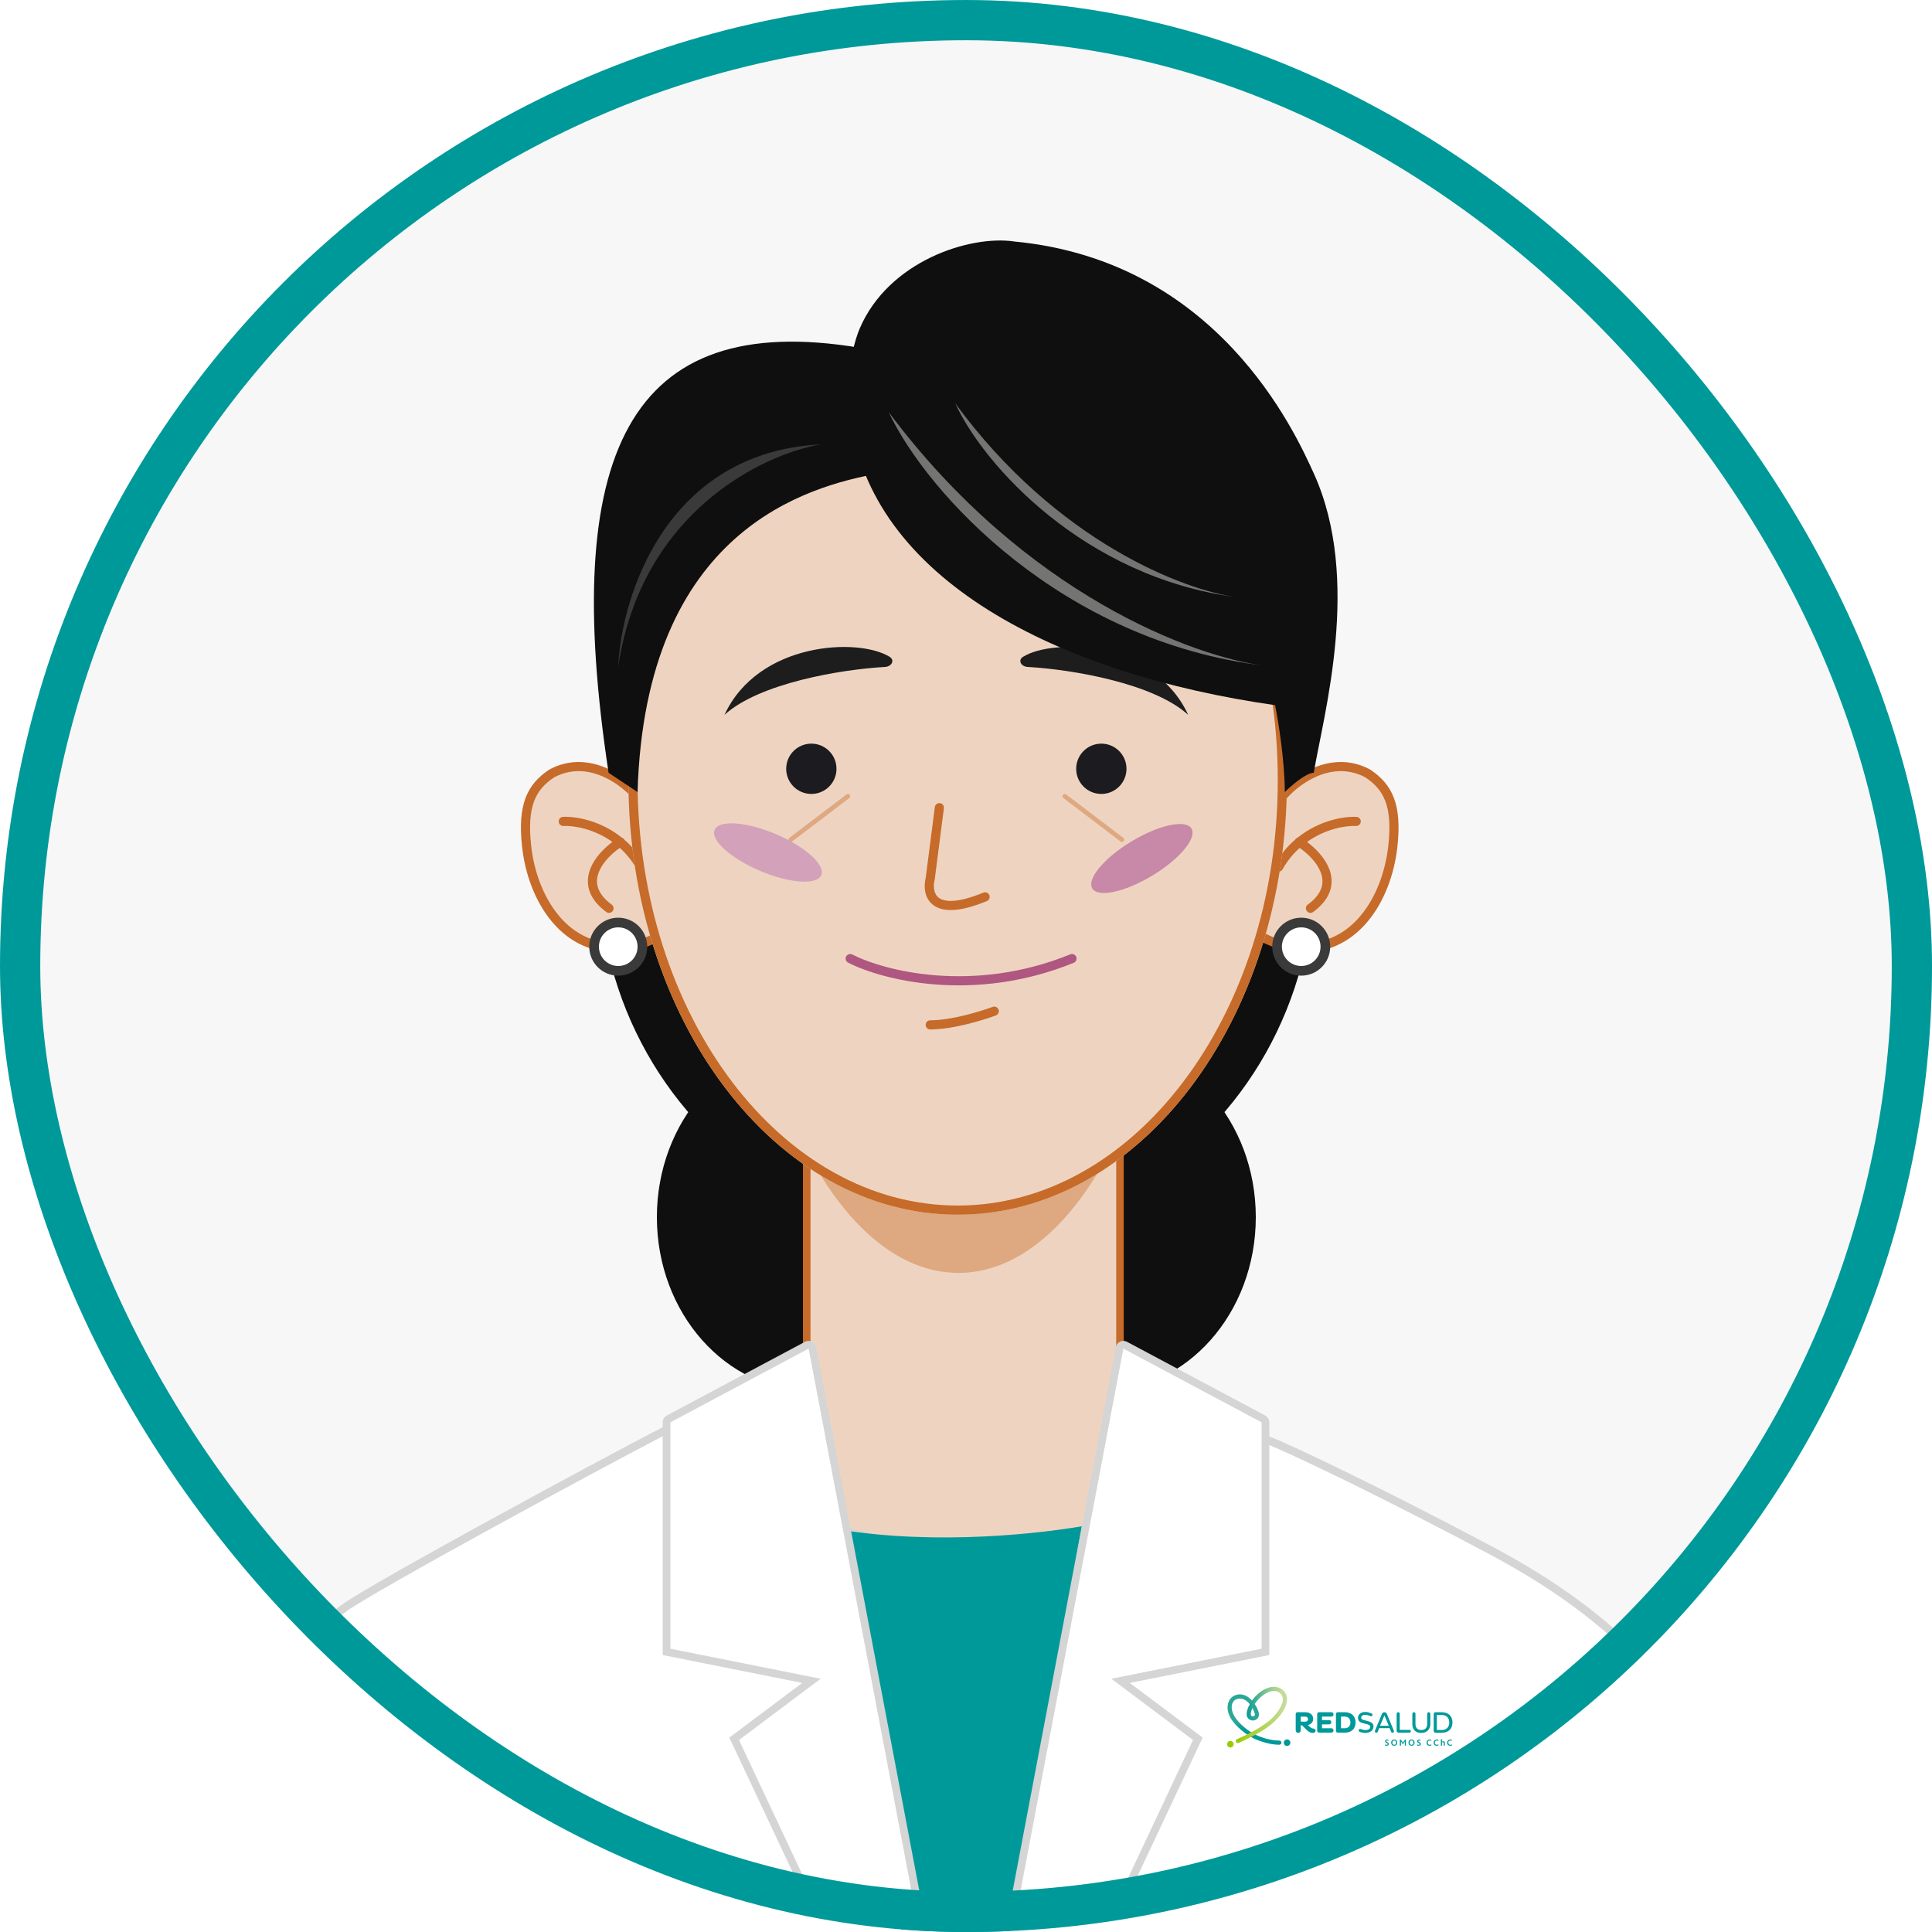 <svg width="100" height="100" viewBox="0 0 100 100" fill="none" xmlns="http://www.w3.org/2000/svg">
<g clip-path="url(#clip0_4028_12938)">
<rect width="100" height="100" rx="50" fill="#F7F7F7"/>
<ellipse cx="49.5" cy="45" rx="18.5" ry="19" fill="#0F0F0F"/>
<ellipse cx="42" cy="63" rx="8" ry="9" fill="#0F0F0F"/>
<ellipse cx="57" cy="63" rx="8" ry="9" fill="#0F0F0F"/>
<path d="M28.562 40.031C30.574 38.965 32.507 40.583 33.059 41.332C33.059 42.942 33.769 46.737 34.124 48.433C33.887 48.591 33.201 48.93 32.349 49.025C29.272 49.367 27.562 46.54 27.26 43.818C27.023 41.687 27.497 40.741 28.562 40.031Z" fill="#EED4C0"/>
<path fill-rule="evenodd" clip-rule="evenodd" d="M32.822 41.413C32.834 42.246 33.01 43.571 33.224 44.888C33.433 46.169 33.681 47.459 33.858 48.316C33.569 48.474 33.002 48.714 32.322 48.789C30.873 48.95 29.75 48.37 28.944 47.417C28.132 46.457 27.642 45.117 27.495 43.791C27.378 42.743 27.441 42.017 27.644 41.474C27.843 40.944 28.186 40.567 28.683 40.234C29.603 39.751 30.505 39.874 31.259 40.216C31.981 40.544 32.547 41.065 32.822 41.413ZM31.455 39.785C30.605 39.399 29.539 39.245 28.451 39.821L28.44 39.827L28.43 39.833C27.867 40.208 27.444 40.659 27.201 41.308C26.96 41.949 26.904 42.761 27.024 43.843C27.179 45.239 27.696 46.675 28.583 47.723C29.476 48.779 30.747 49.441 32.375 49.26C33.268 49.161 33.99 48.806 34.255 48.63L34.388 48.541L34.355 48.384C34.178 47.539 33.913 46.17 33.692 44.812C33.469 43.448 33.295 42.115 33.295 41.332V41.254L33.249 41.192C32.951 40.787 32.299 40.168 31.455 39.785Z" fill="#C66B29"/>
<path fill-rule="evenodd" clip-rule="evenodd" d="M32.321 43.467C32.712 43.805 33.078 44.231 33.383 44.766C33.448 44.879 33.409 45.024 33.295 45.089C33.182 45.154 33.037 45.114 32.972 45.001C32.714 44.549 32.408 44.182 32.08 43.887C31.663 44.179 31.208 44.622 31.007 45.112C30.896 45.382 30.865 45.657 30.948 45.932C31.033 46.209 31.241 46.513 31.662 46.823C31.767 46.9 31.79 47.048 31.712 47.154C31.635 47.259 31.486 47.281 31.381 47.204C30.902 46.851 30.617 46.469 30.495 46.07C30.374 45.669 30.425 45.281 30.569 44.932C30.797 44.376 31.266 43.903 31.698 43.579C30.745 42.897 29.705 42.728 29.165 42.753C29.034 42.758 28.923 42.657 28.917 42.527C28.912 42.396 29.012 42.286 29.143 42.28C29.807 42.249 31.081 42.467 32.188 43.357C32.239 43.373 32.284 43.407 32.314 43.456C32.316 43.459 32.319 43.463 32.321 43.467Z" fill="#C66B29"/>
<circle cx="32" cy="49" r="1.25" fill="white" stroke="#3A3A3A" stroke-width="0.5"/>
<path d="M70.79 40.031C68.778 38.965 66.845 40.583 66.292 41.332C66.292 42.942 65.582 46.737 65.227 48.433C65.464 48.591 66.15 48.93 67.002 49.025C70.08 49.367 71.789 46.54 72.091 43.818C72.328 41.687 71.855 40.741 70.79 40.031Z" fill="#EED4C0"/>
<path fill-rule="evenodd" clip-rule="evenodd" d="M66.529 41.413C66.518 42.246 66.341 43.571 66.127 44.888C65.918 46.169 65.671 47.459 65.494 48.316C65.782 48.474 66.349 48.714 67.029 48.789C68.478 48.95 69.601 48.37 70.407 47.417C71.22 46.457 71.709 45.117 71.856 43.791C71.973 42.743 71.911 42.017 71.707 41.474C71.508 40.944 71.166 40.567 70.669 40.234C69.748 39.751 68.846 39.874 68.092 40.216C67.371 40.544 66.804 41.065 66.529 41.413ZM67.896 39.785C68.747 39.399 69.813 39.245 70.901 39.821L70.911 39.827L70.921 39.833C71.484 40.208 71.907 40.659 72.151 41.308C72.391 41.949 72.447 42.761 72.327 43.843C72.172 45.239 71.656 46.675 70.769 47.723C69.875 48.779 68.604 49.441 66.977 49.26C66.083 49.161 65.361 48.806 65.096 48.63L64.963 48.541L64.996 48.384C65.173 47.539 65.439 46.17 65.66 44.812C65.882 43.448 66.056 42.115 66.056 41.332V41.254L66.102 41.192C66.4 40.787 67.052 40.168 67.896 39.785Z" fill="#C66B29"/>
<path fill-rule="evenodd" clip-rule="evenodd" d="M67.031 43.467C66.639 43.805 66.273 44.231 65.968 44.766C65.903 44.879 65.943 45.024 66.056 45.089C66.17 45.154 66.314 45.114 66.379 45.001C66.637 44.549 66.944 44.182 67.271 43.887C67.688 44.179 68.143 44.622 68.345 45.112C68.456 45.382 68.487 45.657 68.403 45.932C68.319 46.209 68.11 46.513 67.689 46.823C67.584 46.9 67.562 47.048 67.639 47.154C67.717 47.259 67.865 47.281 67.97 47.204C68.449 46.851 68.734 46.469 68.856 46.07C68.978 45.669 68.926 45.281 68.782 44.932C68.554 44.376 68.085 43.903 67.653 43.579C68.606 42.897 69.646 42.728 70.187 42.753C70.317 42.758 70.428 42.657 70.434 42.527C70.44 42.396 70.339 42.286 70.208 42.28C69.544 42.249 68.271 42.467 67.163 43.357C67.113 43.373 67.068 43.407 67.037 43.456C67.035 43.459 67.033 43.463 67.031 43.467Z" fill="#C66B29"/>
<circle cx="1" cy="1" r="1.25" transform="matrix(-1 0 0 1 68.351 48)" fill="white" stroke="#3A3A3A" stroke-width="0.5"/>
<path d="M41.756 70.066V55.627L57.97 55.035V70.066L68.976 76.575L50.041 89.001L29.922 76.575L41.756 70.066Z" fill="#EED4C0"/>
<path fill-rule="evenodd" clip-rule="evenodd" d="M58.165 54.833V69.954L69.345 76.566L50.044 89.233L29.534 76.565L41.561 69.95V55.439L58.165 54.833ZM41.952 55.816V70.181L30.309 76.585L50.037 88.77L68.607 76.584L57.775 70.177V55.238L41.952 55.816Z" fill="#C66B29"/>
<path d="M60.938 43.229C60.938 55.742 55.866 65.885 49.609 65.885C43.353 65.885 38.281 55.742 38.281 43.229C38.281 30.716 43.353 20.573 49.609 20.573C55.866 20.573 60.938 30.716 60.938 43.229Z" fill="#DEA881"/>
<path d="M66.611 40.386C66.611 52.804 58.981 62.872 49.569 62.872C40.157 62.872 32.527 52.804 32.527 40.386C32.527 27.967 40.157 17.9 49.569 17.9C58.981 17.9 66.611 27.967 66.611 40.386Z" fill="#EED4C0"/>
<path d="M51.684 52.255C51.729 52.377 51.667 52.513 51.545 52.559C50.908 52.798 49.329 53.285 48.148 53.285C48.017 53.285 47.911 53.178 47.911 53.048C47.911 52.917 48.017 52.811 48.148 52.811C49.24 52.811 50.753 52.351 51.379 52.116C51.501 52.07 51.638 52.132 51.684 52.255Z" fill="#C66B29"/>
<path fill-rule="evenodd" clip-rule="evenodd" d="M55.705 49.526C55.754 49.648 55.696 49.786 55.575 49.835C50.389 51.948 45.646 50.72 43.898 49.826C43.782 49.767 43.736 49.624 43.795 49.508C43.855 49.392 43.998 49.345 44.114 49.405C45.759 50.247 50.358 51.449 55.397 49.397C55.518 49.347 55.656 49.405 55.705 49.526Z" fill="#AF5681"/>
<path fill-rule="evenodd" clip-rule="evenodd" d="M61.242 56C64.258 52.02 66.138 46.501 66.138 40.386C66.138 34.27 64.258 28.751 61.242 24.771C58.226 20.792 54.094 18.373 49.569 18.373C45.043 18.373 40.911 20.792 37.895 24.771C34.879 28.751 33 34.27 33 40.386C33 46.501 34.879 52.02 37.895 56C40.911 59.979 45.043 62.398 49.569 62.398C54.094 62.398 58.226 59.979 61.242 56ZM49.569 62.872C58.981 62.872 66.611 52.804 66.611 40.386C66.611 27.967 58.981 17.9 49.569 17.9C40.157 17.9 32.527 27.967 32.527 40.386C32.527 52.804 40.157 62.872 49.569 62.872Z" fill="#C66B29"/>
<path d="M65.5 74.5C50.162 85.009 39.865 78.379 34.5 74C30.476 76.091 19.461 82.067 17.851 83.203C9.614 89.357 8.896 97.207 9.567 100.363C34.341 100.363 85.796 100 90.625 100C90.625 87.891 81.049 82.374 77.38 80.362C71.699 77.333 66.526 74.855 65.5 74.5Z" fill="white" stroke="#D5D5D5" stroke-width="0.417"/>
<path fill-rule="evenodd" clip-rule="evenodd" d="M48.652 41.57C48.782 41.587 48.873 41.705 48.856 41.835L48.381 45.517L48.378 45.531C48.287 45.896 48.333 46.283 48.603 46.476C48.741 46.575 48.969 46.65 49.344 46.626C49.719 46.602 50.226 46.48 50.898 46.202C51.019 46.152 51.157 46.209 51.207 46.33C51.257 46.451 51.2 46.589 51.079 46.639C50.379 46.929 49.819 47.071 49.374 47.099C48.927 47.127 48.58 47.042 48.327 46.861C47.819 46.498 47.813 45.855 47.915 45.43L48.387 41.774C48.404 41.645 48.522 41.553 48.652 41.57Z" fill="#C66B29"/>
<path d="M37.5 37C39.247 33.224 44.429 32.993 46.044 33.995C46.334 34.175 46.149 34.502 45.808 34.521C43.52 34.649 39.298 35.362 37.5 37Z" fill="#1D1D1D"/>
<path fill-rule="evenodd" clip-rule="evenodd" d="M43.983 41.141C43.943 41.089 43.869 41.078 43.817 41.118L40.858 43.367C40.806 43.406 40.796 43.48 40.836 43.532C40.875 43.585 40.95 43.595 41.002 43.555L43.96 41.306C44.012 41.267 44.022 41.193 43.983 41.141Z" fill="#DEA881"/>
<path d="M40.693 39.793C40.693 40.512 41.276 41.094 41.995 41.094C42.714 41.094 43.297 40.512 43.297 39.793C43.297 39.074 42.714 38.491 41.995 38.491C41.276 38.491 40.693 39.074 40.693 39.793Z" fill="#1C1B1F"/>
<path d="M61.5 37C59.753 33.224 54.571 32.993 52.956 33.995C52.666 34.175 52.851 34.502 53.192 34.521C55.48 34.649 59.702 35.362 61.5 37Z" fill="#1D1D1D"/>
<path fill-rule="evenodd" clip-rule="evenodd" d="M55.017 41.141C55.057 41.089 55.131 41.078 55.183 41.118L58.142 43.367C58.194 43.406 58.204 43.48 58.164 43.532C58.125 43.585 58.05 43.595 57.998 43.555L55.04 41.306C54.988 41.267 54.978 41.193 55.017 41.141Z" fill="#DEA881"/>
<path d="M58.307 39.793C58.307 40.512 57.724 41.094 57.005 41.094C56.286 41.094 55.703 40.512 55.703 39.793C55.703 39.074 56.286 38.491 57.005 38.491C57.724 38.491 58.307 39.074 58.307 39.793Z" fill="#1C1B1F"/>
<path d="M46.875 101.042L42.5 79C47.5 80 53 79.5 56 79L52.083 101.042H46.875Z" fill="#009999"/>
<g filter="url(#filter0_f_4028_12938)">
<ellipse cx="39.748" cy="44.125" rx="3" ry="1.036" transform="rotate(22.98 39.748 44.125)" fill="#D3A2BA"/>
</g>
<g filter="url(#filter1_f_4028_12938)">
<ellipse cx="59.104" cy="44.436" rx="3" ry="1.036" transform="rotate(-31.097 59.104 44.436)" fill="#C789A7"/>
</g>
<path d="M66 36.5C54.8 34.9 45 30 44 21.5C43.667 21 43.932 18.326 44.5 17C46 13.5 50.216 12.157 52.5 12.5C63 13.5 67 22.3 68 24.5L68 24.5C70.5 30 68.5 37 68 40C67.6 40 66.833 40.667 66.5 41C66.5 39.4 66.167 37.333 66 36.5Z" fill="#0F0F0F"/>
<path d="M33 41C33.4 27.4 41.833 25.167 45.5 24.5C47.5 24.1 45.167 19 44.5 18C32.5 16 29 23.5 31.5 40L33 41Z" fill="#0F0F0F"/>
<path d="M65.447 34.456C54.958 33.193 47.971 25.528 46 21.333C53.071 30.802 61.876 34.02 65.447 34.456C65.464 34.458 65.48 34.46 65.496 34.462C65.48 34.46 65.464 34.459 65.447 34.456Z" fill="#747473"/>
<path d="M64.016 30.913C56.114 29.885 50.9 24.055 49.444 20.878C54.709 28.069 61.326 30.558 64.016 30.913C64.028 30.914 64.041 30.916 64.053 30.917C64.041 30.916 64.028 30.914 64.016 30.913Z" fill="#747473"/>
<path d="M52.5 98.5L57.949 69.767C57.974 69.635 58.121 69.564 58.24 69.628L65.394 73.444C65.459 73.478 65.5 73.546 65.5 73.62V85.5L58 87L62 90L58 98.5H52.5Z" fill="white" stroke="#D5D5D5" stroke-width="0.4"/>
<path d="M47.5 98.5L42.051 69.767C42.026 69.635 41.879 69.564 41.76 69.628L34.606 73.444C34.541 73.478 34.5 73.546 34.5 73.62V85.5L42 87L38 90L42 98.5H47.5Z" fill="white" stroke="#D5D5D5" stroke-width="0.4"/>
<path d="M42.5 23C39.5 23.5 33.2 26.5 32 34.5C32.167 30.833 34.5 23.4 42.5 23Z" fill="#3A3A3A"/>
<g clip-path="url(#clip1_4028_12938)">
<path d="M66.328 90.199C66.328 90.142 66.284 90.095 66.228 90.092V90.092C66.228 90.092 66.228 90.092 66.227 90.092C66.225 90.091 66.223 90.091 66.221 90.091C66.219 90.091 66.217 90.091 66.214 90.092C66.11 90.092 65.439 90.075 64.761 89.664C64.761 89.664 64.177 89.312 63.89 88.826C63.89 88.826 63.582 88.34 63.883 88.018C63.883 88.018 64.113 87.821 64.426 87.983C64.426 87.983 64.781 88.154 64.944 88.692C64.944 88.692 64.996 88.825 64.844 88.841C64.844 88.841 64.755 88.873 64.764 88.948C64.773 89.023 64.844 89.055 64.844 89.055C64.844 89.055 65.206 89.044 65.157 88.672C65.157 88.672 65.127 88.462 64.94 88.2C64.94 88.2 64.644 87.689 64.153 87.7C64.153 87.7 63.602 87.703 63.542 88.302C63.542 88.302 63.481 88.668 63.812 89.097C63.812 89.097 64.182 89.613 64.875 89.972C64.875 89.972 65.584 90.322 66.228 90.306V90.305C66.284 90.302 66.328 90.255 66.328 90.199Z" fill="url(#paint0_linear_4028_12938)"/>
<path d="M72.381 89.68H72.956C72.994 89.68 73.026 89.648 73.026 89.609C73.026 89.57 72.994 89.539 72.956 89.539H72.459C72.455 89.539 72.451 89.535 72.451 89.531V88.706C72.451 88.661 72.415 88.625 72.371 88.625C72.326 88.625 72.29 88.661 72.29 88.706V89.589C72.29 89.639 72.331 89.68 72.381 89.68Z" fill="#009999"/>
<path d="M73.567 89.697C73.875 89.697 74.034 89.488 74.034 89.244V88.706C74.034 88.661 73.998 88.625 73.954 88.625C73.909 88.625 73.873 88.661 73.873 88.706V89.232C73.873 89.413 73.776 89.546 73.567 89.546C73.361 89.546 73.264 89.422 73.264 89.233V88.706C73.264 88.661 73.228 88.625 73.184 88.625C73.139 88.625 73.103 88.661 73.103 88.706V89.244C73.103 89.508 73.261 89.697 73.567 89.697Z" fill="#009999"/>
<path d="M74.3 89.687H74.636C74.948 89.687 75.18 89.499 75.18 89.157C75.18 88.812 74.948 88.626 74.636 88.625H74.3C74.25 88.625 74.209 88.666 74.209 88.716V89.595C74.209 89.646 74.25 89.687 74.3 89.687ZM74.378 88.767H74.63C74.855 88.769 75.014 88.904 75.014 89.157C75.014 89.407 74.855 89.545 74.63 89.545H74.378C74.374 89.545 74.37 89.541 74.37 89.537V88.775C74.37 88.771 74.374 88.767 74.378 88.767Z" fill="#009999"/>
<path d="M68.914 88.625H68.269C68.219 88.625 68.178 88.666 68.178 88.716V89.589C68.178 89.639 68.219 89.68 68.269 89.68H68.914C68.975 89.68 69.023 89.631 69.023 89.571V89.563C69.023 89.502 68.975 89.453 68.914 89.453H68.433C68.429 89.453 68.426 89.45 68.426 89.446V89.259C68.426 89.255 68.429 89.252 68.433 89.252H68.801C68.862 89.252 68.91 89.203 68.91 89.142C68.91 89.082 68.862 89.033 68.801 89.033H68.433C68.429 89.033 68.426 89.029 68.426 89.025V88.859C68.426 88.855 68.429 88.851 68.433 88.851H68.914C68.975 88.851 69.023 88.802 69.023 88.742V88.734C69.023 88.674 68.975 88.625 68.914 88.625Z" fill="#009999"/>
<path d="M69.621 88.625H69.239C69.189 88.625 69.148 88.666 69.148 88.716V89.589C69.148 89.639 69.189 89.68 69.239 89.68H69.621C69.932 89.68 70.165 89.494 70.165 89.154C70.165 88.811 69.932 88.626 69.621 88.625ZM69.61 89.453H69.416C69.412 89.453 69.409 89.45 69.409 89.446V88.859C69.409 88.855 69.412 88.851 69.416 88.851H69.61C69.78 88.851 69.897 88.958 69.897 89.154C69.897 89.346 69.78 89.453 69.61 89.453Z" fill="#009999"/>
<path d="M72.151 89.611C72.151 89.6 72.149 89.589 72.144 89.58H72.144L71.782 88.705C71.762 88.657 71.711 88.625 71.658 88.625H71.657H71.656C71.603 88.625 71.552 88.657 71.531 88.705L71.169 89.58C71.165 89.589 71.163 89.6 71.163 89.611C71.163 89.653 71.197 89.687 71.238 89.687C71.271 89.687 71.3 89.666 71.31 89.636C71.311 89.633 71.312 89.631 71.313 89.629L71.386 89.453C71.387 89.449 71.39 89.447 71.394 89.447H71.657H71.92C71.923 89.447 71.926 89.449 71.928 89.453L72.001 89.629C72.002 89.631 72.002 89.634 72.003 89.636C72.014 89.666 72.042 89.687 72.075 89.687C72.117 89.687 72.151 89.653 72.151 89.611ZM71.876 89.325H71.657H71.438C71.434 89.325 71.432 89.321 71.433 89.317L71.649 88.808C71.65 88.804 71.653 88.802 71.657 88.802C71.66 88.802 71.664 88.804 71.665 88.808L71.881 89.317C71.882 89.321 71.879 89.325 71.876 89.325Z" fill="#009999"/>
<path d="M67.986 89.47H67.984H67.98C67.884 89.47 67.793 89.381 67.701 89.296C67.698 89.293 67.699 89.289 67.703 89.288C67.858 89.253 67.97 89.135 67.97 88.972C67.97 88.725 67.77 88.624 67.566 88.624H67.157C67.106 88.624 67.066 88.665 67.066 88.715V89.566C67.066 89.638 67.124 89.696 67.196 89.696C67.268 89.696 67.326 89.638 67.326 89.566L67.326 89.565V89.307C67.326 89.303 67.33 89.299 67.334 89.299H67.363H67.363H67.366C67.371 89.299 67.386 89.301 67.404 89.316C67.538 89.425 67.709 89.695 67.938 89.695C67.962 89.695 67.986 89.692 68.008 89.688L68.009 89.688C68.059 89.677 68.096 89.633 68.096 89.58C68.096 89.519 68.047 89.47 67.986 89.47ZM67.561 89.112H67.334C67.329 89.112 67.326 89.109 67.326 89.105V88.859C67.326 88.855 67.329 88.852 67.334 88.852H67.561C67.647 88.852 67.701 88.901 67.701 88.982C67.701 89.06 67.647 89.112 67.561 89.112Z" fill="#009999"/>
<path d="M70.807 89.086L70.598 89.03C70.507 89.007 70.456 88.977 70.456 88.906C70.456 88.827 70.531 88.742 70.699 88.76C70.775 88.768 70.857 88.79 70.926 88.821C70.929 88.822 70.936 88.825 70.944 88.828C70.953 88.83 70.961 88.832 70.971 88.832C71.01 88.832 71.042 88.8 71.042 88.76C71.042 88.745 71.037 88.731 71.029 88.719C71.021 88.708 71.009 88.697 70.991 88.689C70.915 88.656 70.808 88.618 70.705 88.611C70.421 88.594 70.29 88.754 70.29 88.918C70.29 89.057 70.375 89.148 70.529 89.187L70.741 89.241C70.859 89.271 70.925 89.311 70.925 89.385C70.925 89.483 70.828 89.547 70.674 89.547C70.589 89.547 70.506 89.525 70.439 89.498L70.435 89.496C70.428 89.493 70.422 89.492 70.415 89.49C70.415 89.49 70.405 89.489 70.4 89.489C70.38 89.489 70.361 89.497 70.347 89.511C70.334 89.525 70.325 89.543 70.325 89.564C70.325 89.585 70.333 89.603 70.347 89.617L70.347 89.617C70.355 89.626 70.366 89.633 70.378 89.638C70.454 89.668 70.561 89.696 70.671 89.696C70.921 89.696 71.093 89.557 71.093 89.361C71.092 89.213 70.993 89.138 70.807 89.086Z" fill="#009999"/>
<path d="M71.702 90.289C71.721 90.302 71.744 90.312 71.773 90.312C71.799 90.312 71.825 90.302 71.825 90.274C71.825 90.213 71.69 90.221 71.69 90.125C71.69 90.079 71.726 90.038 71.791 90.038C71.824 90.038 71.851 90.046 71.868 90.054V90.106C71.843 90.094 71.818 90.086 71.793 90.086C71.771 90.086 71.751 90.095 71.751 90.12C71.751 90.178 71.886 90.17 71.886 90.27C71.886 90.325 71.838 90.36 71.774 90.36C71.738 90.36 71.703 90.349 71.68 90.332L71.702 90.289Z" fill="#009999"/>
<path d="M72.006 90.199C72.006 90.104 72.071 90.038 72.163 90.038C72.256 90.038 72.321 90.105 72.321 90.199C72.321 90.295 72.255 90.359 72.163 90.359C72.071 90.359 72.006 90.295 72.006 90.199ZM72.26 90.199C72.26 90.13 72.223 90.086 72.163 90.086C72.106 90.086 72.067 90.128 72.067 90.199C72.067 90.27 72.105 90.311 72.163 90.311C72.221 90.311 72.26 90.27 72.26 90.199Z" fill="#009999"/>
<path d="M72.456 90.042H72.508L72.59 90.16C72.601 90.177 72.609 90.188 72.616 90.201H72.617C72.624 90.189 72.632 90.175 72.643 90.158L72.718 90.042H72.77V90.355H72.713V90.178C72.713 90.165 72.713 90.149 72.713 90.137H72.713C72.708 90.146 72.697 90.164 72.691 90.172L72.629 90.268H72.603L72.535 90.17C72.528 90.16 72.52 90.149 72.513 90.138H72.513C72.513 90.15 72.513 90.166 72.513 90.177V90.355H72.456V90.042H72.456Z" fill="#009999"/>
<path d="M72.903 90.199C72.903 90.104 72.968 90.038 73.061 90.038C73.154 90.038 73.219 90.105 73.219 90.199C73.219 90.295 73.152 90.359 73.061 90.359C72.969 90.359 72.903 90.295 72.903 90.199ZM73.158 90.199C73.158 90.13 73.12 90.086 73.061 90.086C73.003 90.086 72.964 90.128 72.964 90.199C72.964 90.27 73.003 90.311 73.061 90.311C73.118 90.311 73.158 90.27 73.158 90.199Z" fill="#009999"/>
<path d="M73.359 90.289C73.378 90.302 73.402 90.312 73.43 90.312C73.456 90.312 73.483 90.302 73.483 90.274C73.483 90.213 73.347 90.221 73.347 90.125C73.347 90.079 73.384 90.038 73.449 90.038C73.481 90.038 73.508 90.046 73.525 90.054V90.106C73.501 90.094 73.475 90.086 73.451 90.086C73.429 90.086 73.408 90.095 73.408 90.12C73.408 90.178 73.543 90.17 73.543 90.27C73.543 90.325 73.496 90.36 73.432 90.36C73.395 90.36 73.361 90.349 73.337 90.332L73.359 90.289Z" fill="#009999"/>
<path d="M74.095 90.335C74.061 90.354 74.027 90.359 73.996 90.359C73.893 90.359 73.838 90.293 73.838 90.201C73.838 90.111 73.902 90.038 74.003 90.038C74.037 90.038 74.066 90.045 74.085 90.054V90.107C74.061 90.094 74.035 90.086 74.004 90.086C73.935 90.086 73.898 90.139 73.898 90.2C73.898 90.266 73.938 90.311 74.002 90.311C74.033 90.311 74.057 90.302 74.079 90.29L74.095 90.335Z" fill="#009999"/>
<path d="M74.463 90.335C74.429 90.354 74.395 90.359 74.364 90.359C74.261 90.359 74.206 90.293 74.206 90.201C74.206 90.111 74.27 90.038 74.371 90.038C74.405 90.038 74.434 90.045 74.453 90.054V90.107C74.429 90.094 74.403 90.086 74.373 90.086C74.303 90.086 74.266 90.139 74.266 90.2C74.266 90.266 74.306 90.311 74.371 90.311C74.401 90.311 74.425 90.302 74.448 90.29L74.463 90.335Z" fill="#009999"/>
<path d="M74.58 90.018H74.636V90.154C74.657 90.137 74.682 90.124 74.711 90.124C74.747 90.124 74.783 90.142 74.783 90.206V90.355H74.726V90.224C74.726 90.196 74.721 90.174 74.692 90.174C74.672 90.174 74.653 90.183 74.636 90.197V90.355H74.58V90.018H74.58Z" fill="#009999"/>
<path d="M75.161 90.335C75.126 90.354 75.093 90.359 75.062 90.359C74.959 90.359 74.904 90.293 74.904 90.201C74.904 90.111 74.968 90.038 75.069 90.038C75.103 90.038 75.132 90.045 75.151 90.054V90.107C75.127 90.094 75.101 90.086 75.07 90.086C75.001 90.086 74.964 90.139 74.964 90.2C74.964 90.266 75.004 90.311 75.068 90.311C75.099 90.311 75.123 90.302 75.145 90.29L75.161 90.335Z" fill="#009999"/>
<path d="M66.619 90.371C66.713 90.371 66.789 90.295 66.789 90.201C66.789 90.107 66.713 90.031 66.619 90.031C66.525 90.031 66.449 90.107 66.449 90.201C66.449 90.295 66.525 90.371 66.619 90.371Z" fill="#009999"/>
<path d="M66.233 87.618C66.233 87.618 66.011 87.427 65.646 87.588C65.646 87.588 65.267 87.725 64.94 88.2C64.94 88.2 64.683 88.6 64.755 88.788C64.755 88.788 64.775 88.838 64.844 88.84V89.054C64.844 89.054 64.565 89.048 64.532 88.778C64.532 88.778 64.474 88.492 64.807 88.014C64.807 88.014 65.128 87.552 65.566 87.39C65.566 87.39 66.033 87.168 66.389 87.469L66.233 87.618Z" fill="url(#paint1_linear_4028_12938)"/>
<path d="M63.683 90.45C63.777 90.45 63.853 90.373 63.853 90.279C63.853 90.185 63.777 90.109 63.683 90.109C63.589 90.109 63.513 90.185 63.513 90.279C63.513 90.373 63.589 90.45 63.683 90.45Z" fill="#99CC00"/>
<path d="M66.389 87.47L66.233 87.618C66.233 87.618 66.525 87.797 66.338 88.239C66.338 88.239 66.131 88.766 65.579 89.153C65.579 89.153 65.054 89.573 64.03 90.015L64.029 90.016C63.99 90.031 63.964 90.071 63.964 90.116C63.964 90.175 64.011 90.223 64.07 90.223C64.096 90.223 64.111 90.216 64.111 90.216C64.111 90.216 65.188 89.74 65.687 89.34C65.687 89.34 66.344 88.87 66.549 88.287C66.549 88.287 66.775 87.792 66.389 87.47Z" fill="url(#paint2_linear_4028_12938)"/>
</g>
</g>
<rect x="1.042" y="1.042" width="97.917" height="97.917" rx="48.958" stroke="#009999" stroke-width="2.083"/>
<defs>
<filter id="filter0_f_4028_12938" x="30.956" y="36.614" width="17.584" height="15.021" filterUnits="userSpaceOnUse" color-interpolation-filters="sRGB">
<feFlood flood-opacity="0" result="BackgroundImageFix"/>
<feBlend mode="normal" in="SourceGraphic" in2="BackgroundImageFix" result="shape"/>
<feGaussianBlur stdDeviation="3" result="effect1_foregroundBlur_4028_12938"/>
</filter>
<filter id="filter1_f_4028_12938" x="50.479" y="36.651" width="17.249" height="15.571" filterUnits="userSpaceOnUse" color-interpolation-filters="sRGB">
<feFlood flood-opacity="0" result="BackgroundImageFix"/>
<feBlend mode="normal" in="SourceGraphic" in2="BackgroundImageFix" result="shape"/>
<feGaussianBlur stdDeviation="3" result="effect1_foregroundBlur_4028_12938"/>
</filter>
<linearGradient id="paint0_linear_4028_12938" x1="64.929" y1="89.125" x2="64.94" y2="89.611" gradientUnits="userSpaceOnUse">
<stop stop-color="#2BA797"/>
<stop offset="0.162" stop-color="#22A497"/>
<stop offset="0.683" stop-color="#099C99"/>
<stop offset="1" stop-color="#009999"/>
</linearGradient>
<linearGradient id="paint1_linear_4028_12938" x1="64.528" y1="88.183" x2="66.389" y2="88.183" gradientUnits="userSpaceOnUse">
<stop stop-color="#049A99"/>
<stop offset="0.245" stop-color="#40AE96"/>
<stop offset="0.5" stop-color="#77C193"/>
<stop offset="0.721" stop-color="#A0CF91"/>
<stop offset="0.894" stop-color="#B9D78F"/>
<stop offset="1" stop-color="#C2DA8F"/>
</linearGradient>
<linearGradient id="paint2_linear_4028_12938" x1="63.963" y1="88.846" x2="66.615" y2="88.846" gradientUnits="userSpaceOnUse">
<stop stop-color="#9ACC02"/>
<stop offset="1" stop-color="#C7DCA0"/>
</linearGradient>
<clipPath id="clip0_4028_12938">
<rect width="100" height="100" rx="50" fill="white"/>
</clipPath>
<clipPath id="clip1_4028_12938">
<rect width="12.842" height="4" fill="white" transform="translate(63 87)"/>
</clipPath>
</defs>
</svg>
